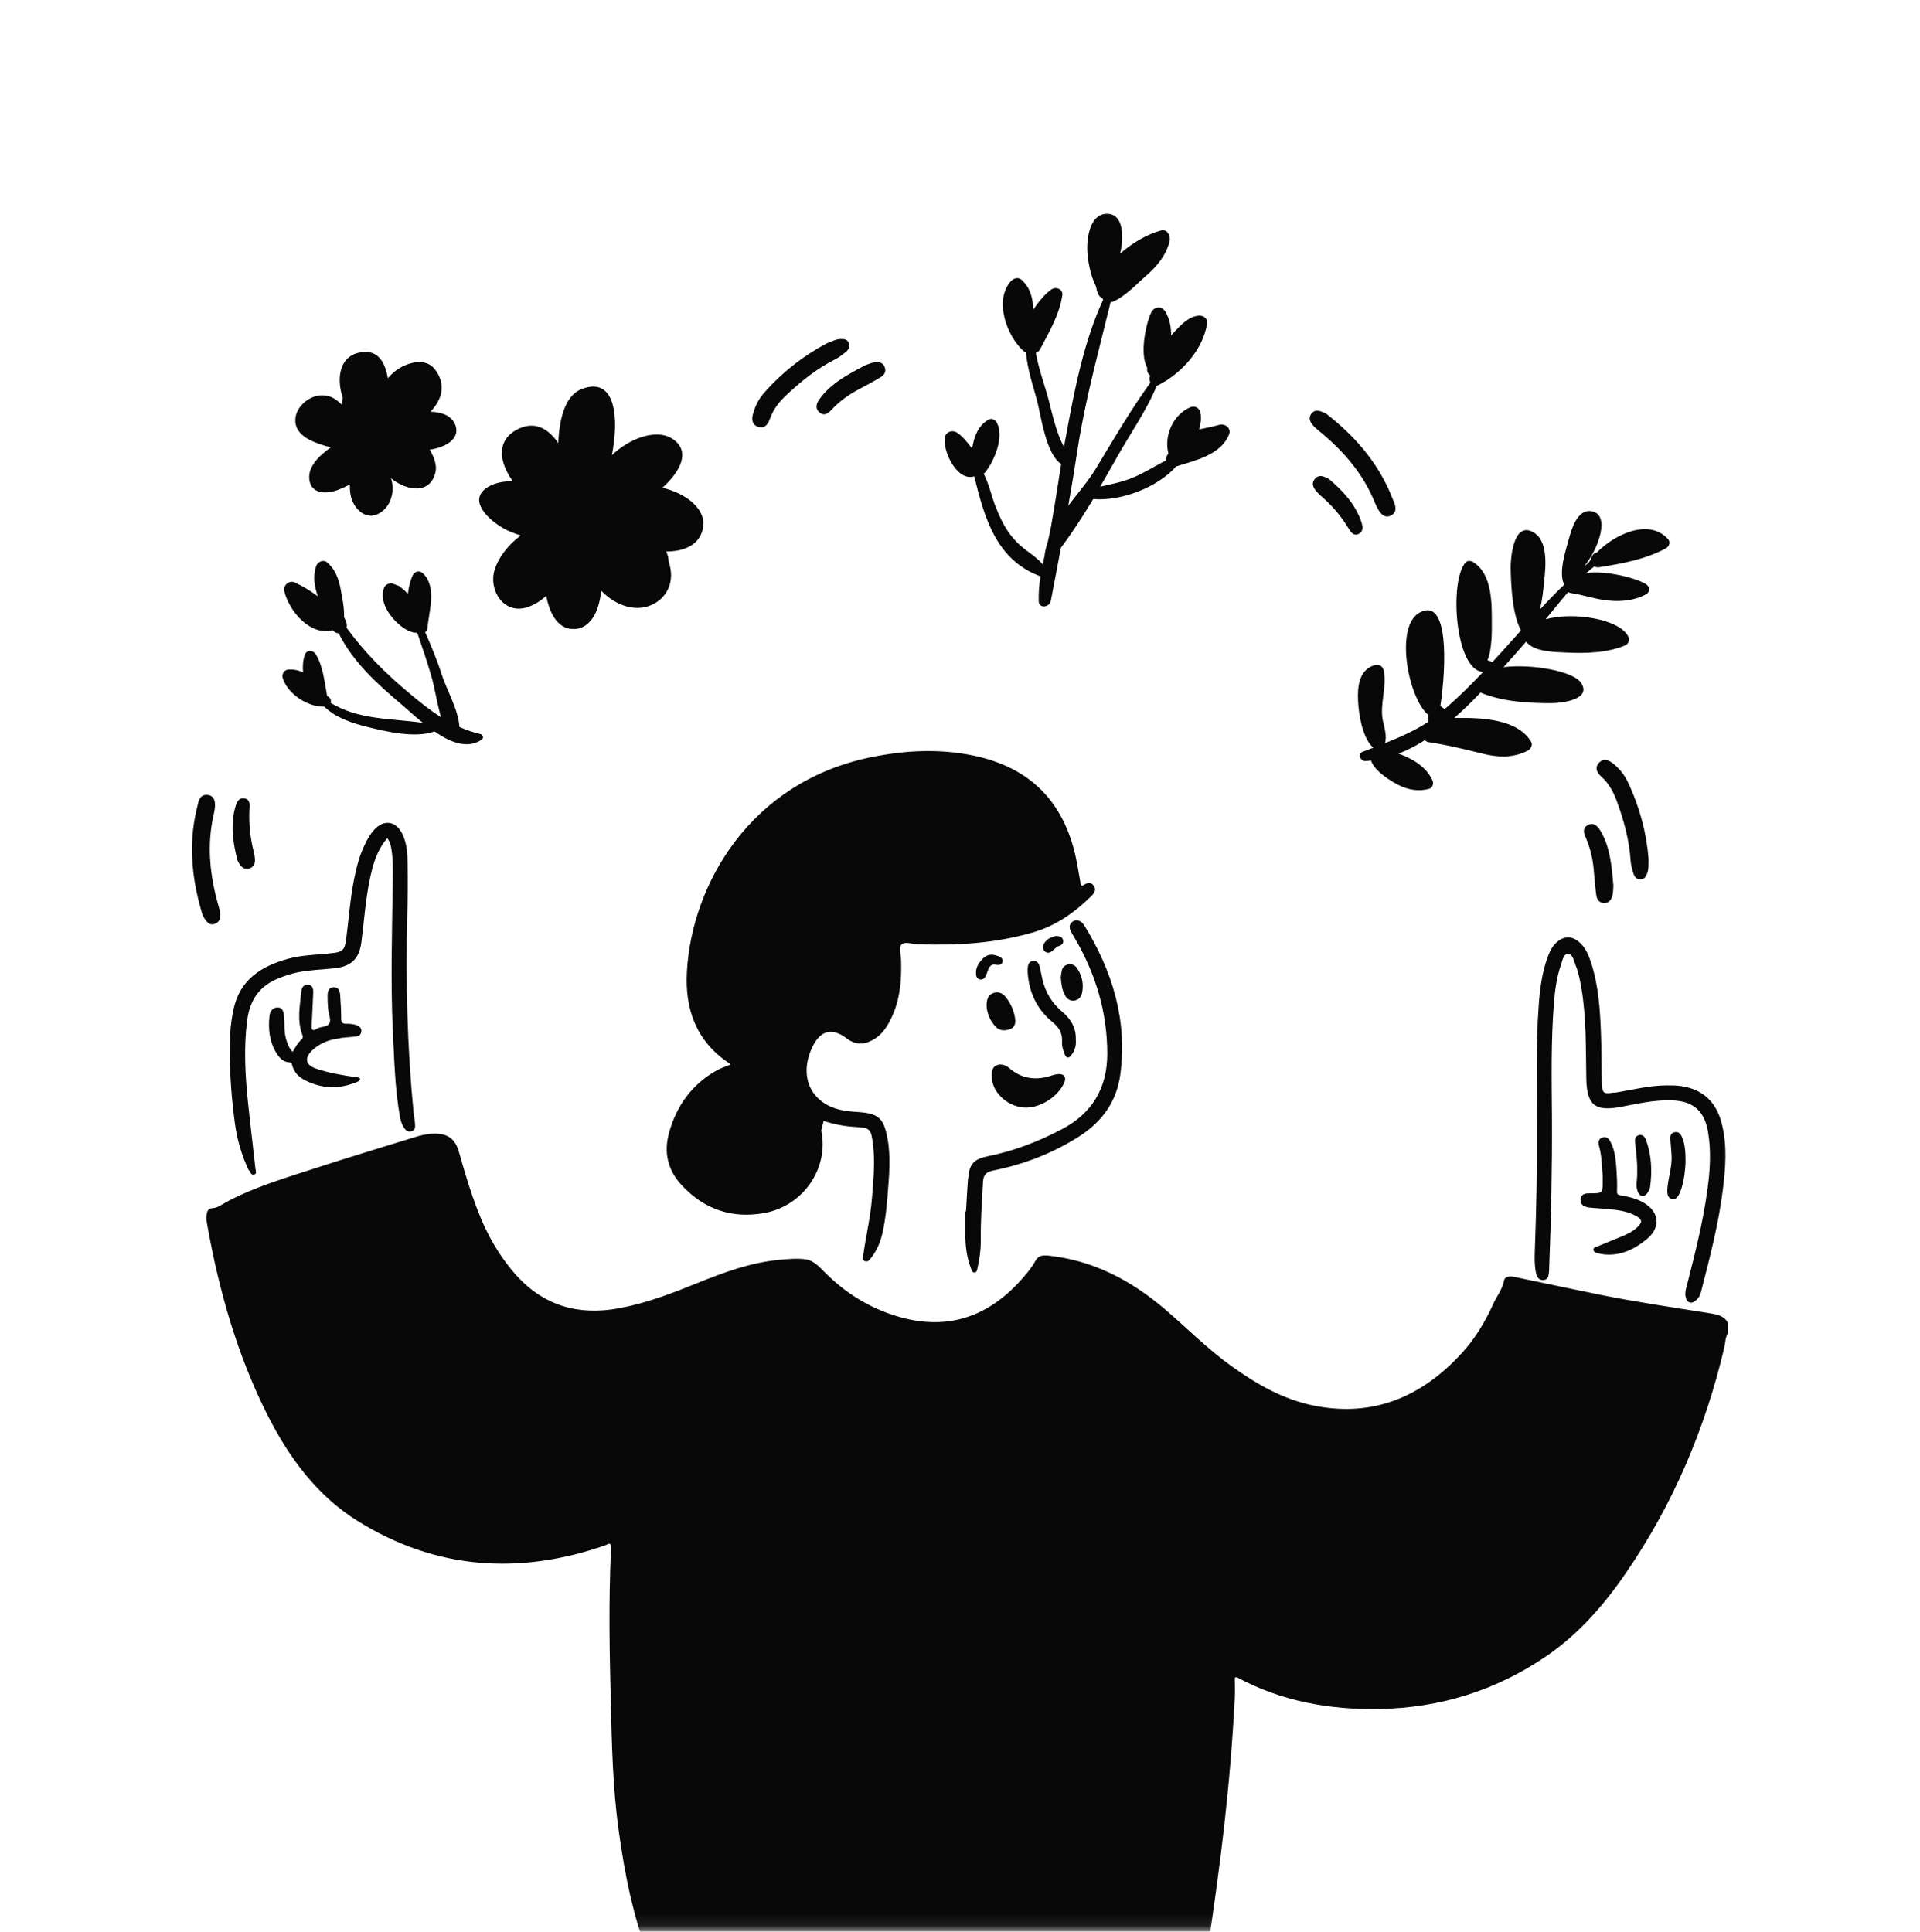 <svg width="160" height="161" viewBox="0 0 160 161" fill="none" xmlns="http://www.w3.org/2000/svg">
<mask id="mask0_4465_4392" style="mask-type:alpha" maskUnits="userSpaceOnUse" x="0" y="0" width="160" height="161">
<rect y="0.909" width="160" height="160" fill="white"/>
</mask>
<g mask="url(#mask0_4465_4392)">
<path d="M144 110.278V111.113C143.759 111.487 143.783 111.923 143.686 112.334C142.092 119.08 139.436 125.355 135.511 131.074C133.664 133.77 131.539 136.212 128.822 138.062C124.644 140.904 119.995 142.342 114.96 142.439C110.794 142.512 106.786 141.798 103.067 139.791C103.042 139.779 102.994 139.791 102.897 139.827C102.897 140.396 102.922 140.964 102.897 141.532C102.511 148.98 101.714 155.279 100.652 162.352C100.531 163.174 100.652 164.045 100.229 164.818H97.029C96.763 164.613 96.462 164.722 96.184 164.722C82.564 164.504 68.943 164.286 55.323 164.069C54.381 164.057 54.429 164.032 54.091 163.162C52.751 159.74 52.051 156.162 51.556 152.559C51.072 149.077 50.988 145.558 50.904 142.052C50.795 137.724 50.71 133.577 50.916 129.055C50.94 128.414 50.626 128.741 50.396 128.813C43.224 131.28 36.317 130.82 29.809 126.77C26.416 124.654 24.098 121.498 22.31 117.98C19.763 112.938 18.241 107.546 17.251 101.984C17.203 101.731 17.203 101.465 17.227 101.223C17.251 100.981 17.36 100.715 17.637 100.703C18.133 100.691 18.483 100.388 18.869 100.183C21.212 98.925 23.759 98.188 26.271 97.366C29.012 96.471 31.765 95.649 34.518 94.791C35.025 94.633 35.544 94.5 36.088 94.488C37.307 94.452 37.935 94.887 38.261 96.06C38.72 97.692 39.203 99.325 39.819 100.908C40.555 102.843 41.558 104.62 42.934 106.192C45.277 108.84 48.211 109.674 51.616 109.033C53.898 108.61 56.047 107.776 58.197 106.905C60.358 106.035 62.556 105.225 64.898 105.007C65.647 104.934 66.407 104.862 67.132 104.959C67.784 105.043 68.267 105.575 68.726 106.035C70.428 107.752 72.421 108.997 74.727 109.698C78.675 110.895 82.044 109.928 84.858 106.929C85.401 106.349 85.92 105.757 86.307 105.055C86.536 104.644 86.886 104.608 87.321 104.644C91.076 105.031 94.24 106.7 97.077 109.118C98.937 110.714 100.664 112.467 102.668 113.893C104.757 115.393 106.967 116.65 109.514 117.158C114.429 118.137 118.438 116.432 121.758 112.842C122.881 111.633 123.739 110.218 124.415 108.719C124.705 108.054 125.188 107.498 125.332 106.748C125.405 106.349 125.864 106.349 126.238 106.434C128.617 106.929 130.983 107.437 133.374 107.921C136.393 108.525 139.448 108.973 142.491 109.456C143.094 109.553 143.674 109.662 144 110.266V110.278ZM57.243 80.971C57.062 84.103 58.016 86.787 60.757 88.612C60.805 88.649 60.829 88.697 60.865 88.733C60.479 88.891 60.08 89.011 59.718 89.217C57.641 90.39 56.361 92.179 55.745 94.452C55.299 96.084 55.661 97.559 56.82 98.793C58.692 100.8 60.998 101.585 63.691 101.102C66.951 100.509 69.1 97.354 68.436 94.222C68.496 93.956 68.569 93.69 68.641 93.424C69.523 93.715 70.428 93.884 71.37 93.932C72.505 94.005 72.578 94.114 72.735 95.262C72.94 96.81 72.783 98.345 72.662 99.881C72.541 101.416 72.179 102.927 71.962 104.451C71.926 104.681 71.793 104.983 72.058 105.104C72.348 105.237 72.505 104.934 72.662 104.741C73.109 104.149 73.375 103.472 73.544 102.746C73.773 101.718 73.882 100.679 73.966 99.639C74.087 98.019 74.256 96.399 73.942 94.791C73.616 93.183 73.206 92.82 71.588 92.687C71.213 92.663 70.839 92.638 70.465 92.578C67.675 92.179 66.468 89.834 67.7 87.258C68.376 85.856 69.354 85.614 70.585 86.569C71.129 86.98 71.72 87.089 72.36 86.847C73.121 86.557 73.64 86.013 74.027 85.324C74.969 83.68 75.15 81.89 75.089 80.04C75.077 79.593 74.896 78.964 75.113 78.734C75.391 78.444 76.007 78.686 76.478 78.698C79.738 78.819 82.95 78.626 86.102 77.707C88.009 77.151 89.579 76.038 90.968 74.66C91.209 74.418 91.366 74.128 91.137 73.814C90.919 73.511 90.617 73.56 90.34 73.741C89.99 73.971 90.05 73.656 90.026 73.499C89.893 72.798 89.796 72.097 89.639 71.396C88.613 66.777 85.812 63.96 81.151 62.981C78.265 62.376 75.427 62.533 72.566 63.114C62.544 65.169 57.665 73.656 57.243 80.959V80.971ZM134.533 91.055C133.604 91.2 133.507 91.139 133.483 90.172C133.447 88.806 133.471 87.44 133.41 86.073C133.338 84.115 133.205 82.156 132.601 80.27C132.396 79.641 132.155 79.037 131.66 78.577C131.032 77.973 130.271 77.985 129.655 78.602C129.293 78.952 129.1 79.412 128.931 79.883C128.496 81.128 128.327 82.422 128.23 83.728C127.965 87.282 128.11 90.849 128.073 94.041C128.098 97.656 128.025 100.896 127.904 104.149C127.88 104.765 127.868 105.382 127.977 105.986C128.049 106.349 128.182 106.724 128.629 106.688C129.051 106.651 129.051 106.277 129.088 105.962C129.1 105.841 129.1 105.72 129.1 105.612C129.269 101.416 129.353 97.221 129.329 93.025C129.305 89.918 129.245 86.811 129.486 83.704C129.571 82.579 129.716 81.455 130.09 80.379C130.211 80.04 130.271 79.508 130.669 79.508C131.056 79.508 131.14 80.04 131.273 80.379C131.527 81.007 131.66 81.66 131.78 82.325C132.203 84.84 132.143 87.367 132.191 89.906C132.239 92.119 132.915 92.651 135.077 92.252C136.477 91.986 137.866 91.659 139.303 91.708C141.078 91.756 142.032 92.566 142.334 94.331C142.611 95.963 142.503 97.608 142.273 99.24C141.911 101.864 141.259 104.439 140.607 107.002C140.522 107.34 140.39 107.691 140.462 108.054C140.498 108.247 140.559 108.441 140.764 108.537C141.005 108.634 141.187 108.501 141.356 108.356C141.633 108.126 141.718 107.8 141.802 107.473C142.503 104.729 143.215 101.997 143.565 99.192C143.795 97.366 143.94 95.516 143.493 93.703C143.058 91.913 141.959 90.789 140.1 90.523C139.713 90.462 139.315 90.462 138.917 90.462C137.419 90.462 135.982 90.849 134.521 91.079L134.533 91.055ZM20.765 97.547C20.849 97.716 20.958 97.97 21.175 97.898C21.441 97.825 21.296 97.559 21.284 97.39C21.079 95.528 20.849 93.654 20.656 91.792C20.427 89.543 20.306 87.295 20.596 85.046C20.813 83.341 21.634 82.144 23.264 81.515C23.759 81.322 24.267 81.153 24.786 81.044C25.8 80.838 26.826 80.814 27.853 80.705C29.241 80.56 29.93 79.931 30.111 78.553C30.34 76.812 30.449 75.047 30.811 73.318C31.065 72.097 31.379 70.9 32.272 69.86C32.514 70.187 32.574 70.489 32.622 70.803C32.755 71.625 32.743 72.46 32.731 73.294C32.683 77.465 32.538 81.648 32.731 85.82C32.852 88.213 32.9 90.607 33.31 92.977C33.371 93.328 33.455 93.678 33.661 93.981C33.806 94.21 34.011 94.379 34.301 94.283C34.578 94.198 34.615 93.956 34.59 93.703C34.566 93.388 34.506 93.074 34.47 92.759C33.926 87.294 33.806 81.818 33.938 76.329C33.975 74.866 33.987 73.403 33.963 71.94C33.963 71.13 33.902 70.32 33.552 69.558C33.021 68.409 31.982 68.252 31.149 69.195C30.859 69.522 30.642 69.896 30.449 70.295C29.966 71.239 29.712 72.254 29.507 73.282C29.169 74.974 29.06 76.691 28.831 78.396C28.722 79.182 28.505 79.351 27.708 79.436C26.476 79.581 25.22 79.581 24.013 79.907C21.779 80.524 19.98 81.648 19.461 84.127C19.316 84.804 19.219 85.493 19.183 86.182C19.074 88.661 19.243 91.127 19.569 93.582C19.751 94.96 20.137 96.29 20.729 97.547H20.765ZM80.668 98.236C80.595 99.143 80.559 100.05 80.499 100.957H80.451C80.451 101.549 80.451 102.142 80.451 102.734C80.426 103.75 80.547 104.753 80.909 105.708C80.97 105.853 81.018 106.059 81.187 106.059C81.416 106.059 81.428 105.829 81.465 105.66C81.622 104.947 81.73 104.221 81.73 103.484C81.706 101.839 81.827 100.207 81.912 98.563C81.936 97.91 82.177 97.668 82.817 97.547C85.353 97.039 87.744 96.109 89.929 94.718C91.825 93.509 93.056 91.816 93.358 89.555C93.962 85.046 92.706 80.947 90.364 77.139C90.316 77.054 90.243 76.981 90.171 76.909C89.941 76.703 89.688 76.619 89.422 76.788C89.156 76.957 89.072 77.223 89.193 77.513C89.301 77.767 89.446 77.997 89.591 78.239C91.318 81.201 92.272 84.381 92.272 87.826C92.272 90.68 91.016 92.784 88.492 94.114C86.548 95.141 84.508 95.927 82.346 96.362C81.151 96.604 80.776 97.003 80.68 98.224L80.668 98.236ZM28.372 86.509C28.807 86.46 29.241 86.436 29.676 86.388C29.918 86.364 30.087 86.219 30.111 85.965C30.135 85.723 29.99 85.566 29.773 85.469C29.471 85.336 29.157 85.324 28.843 85.324C28.541 85.324 28.432 85.227 28.432 84.913C28.432 84.26 28.396 83.607 28.348 82.954C28.324 82.628 28.239 82.277 27.829 82.277C27.394 82.277 27.297 82.64 27.297 82.99C27.297 83.365 27.309 83.74 27.346 84.115C27.382 84.502 27.599 84.961 27.466 85.263C27.309 85.626 26.73 85.529 26.392 85.747C26.054 85.965 25.945 85.832 25.969 85.469C26.017 84.562 26.066 83.655 26.102 82.749C26.114 82.434 26.066 82.12 25.691 82.072C25.317 82.023 25.136 82.325 25.112 82.616C24.991 83.825 24.738 85.058 25.196 86.255C25.257 86.412 25.257 86.509 25.136 86.618C24.822 86.908 24.617 87.282 24.387 87.669C24.061 87.331 23.941 86.956 23.832 86.569C23.651 85.965 23.735 85.348 23.675 84.743C23.639 84.393 23.59 83.958 23.119 83.97C22.709 83.97 22.491 84.308 22.455 84.695C22.347 85.759 22.443 86.799 23.011 87.73C23.264 88.141 23.566 88.516 24.098 88.54C24.291 88.54 24.315 88.649 24.351 88.794C24.508 89.386 24.919 89.785 25.45 90.051C26.79 90.728 28.167 90.789 29.579 90.245C29.761 90.172 29.966 90.136 30.014 89.894C29.905 89.785 29.761 89.785 29.628 89.773C28.529 89.616 27.442 89.435 26.392 89.084C25.426 88.77 25.329 88.165 26.078 87.488C26.73 86.896 27.527 86.618 28.384 86.533L28.372 86.509ZM135.149 103.048C134.473 103.326 133.797 103.605 133.121 103.883C132.976 103.943 132.758 103.979 132.783 104.161C132.795 104.342 133 104.427 133.181 104.463C133.398 104.499 133.604 104.548 133.821 104.56C135.173 104.644 136.284 104.064 137.274 103.242C138.421 102.275 138.264 100.981 136.96 100.231C136.369 99.893 135.717 99.736 135.053 99.627C134.811 99.591 134.739 99.518 134.751 99.264C134.775 98.708 134.751 98.152 134.715 97.608C134.654 96.785 134.606 95.939 134.219 95.19C134.075 94.912 133.869 94.67 133.507 94.815C133.181 94.948 133.169 95.238 133.253 95.516C133.471 96.29 133.483 97.076 133.555 97.97C133.555 98.067 133.555 98.261 133.555 98.454C133.555 99.445 133.555 99.457 132.541 99.457C132.167 99.457 131.768 99.47 131.72 99.941C131.66 100.425 132.046 100.594 132.432 100.642C132.94 100.703 133.459 100.715 133.966 100.763C134.787 100.848 135.62 100.933 136.357 101.356C136.864 101.646 136.876 101.864 136.453 102.275C136.079 102.637 135.608 102.855 135.137 103.06L135.149 103.048ZM84.145 89.048C83.831 88.782 83.433 88.624 83.059 88.782C82.6 88.975 82.648 89.459 82.66 89.87C82.733 91.151 84.097 92.312 85.498 92.312C86.778 92.312 88.215 91.357 88.698 90.208C88.867 89.821 88.698 89.519 88.275 89.519C88.021 89.519 87.768 89.592 87.526 89.676C86.838 89.894 86.138 89.954 85.437 89.761C84.954 89.628 84.532 89.374 84.145 89.06V89.048ZM86.621 80.488C86.548 80.246 86.379 80.064 86.102 80.089C85.824 80.113 85.691 80.306 85.655 80.56C85.63 80.729 85.63 80.911 85.643 81.092C85.763 82.749 86.427 84.139 87.732 85.203C88.239 85.614 88.541 86.11 88.504 86.787C88.48 87.174 88.589 87.536 88.734 87.887C88.867 88.213 89.048 88.213 89.253 87.972C89.567 87.585 89.7 87.137 89.651 86.654C89.688 85.686 89.253 84.937 88.528 84.332C87.659 83.607 87.116 82.7 86.862 81.6C86.778 81.237 86.717 80.862 86.621 80.5V80.488ZM139.303 99.941C139.75 100.05 139.979 99.482 140.112 99.071C140.353 98.297 140.438 97.487 140.462 96.87C140.462 96.06 140.426 95.456 140.209 94.875C140.088 94.561 139.919 94.271 139.52 94.368C139.158 94.464 139.182 94.791 139.206 95.105C139.243 95.54 139.279 95.963 139.303 96.399C139.327 97.221 139.073 97.995 138.977 98.793C138.929 99.204 138.856 99.82 139.315 99.929L139.303 99.941ZM83.88 83.184C83.614 82.833 83.276 82.603 82.817 82.749C82.322 82.906 82.213 83.329 82.213 83.837C82.25 84.465 82.503 85.058 82.95 85.553C83.3 85.94 83.783 85.928 84.206 85.759C84.653 85.578 84.64 85.142 84.568 84.743C84.459 84.175 84.23 83.655 83.88 83.196V83.184ZM136.453 99.24C136.514 99.421 136.598 99.627 136.828 99.663C137.081 99.711 137.226 99.518 137.347 99.337C137.419 99.228 137.48 99.095 137.504 98.962C137.685 97.656 137.637 96.362 137.202 95.105C137.105 94.827 136.948 94.513 136.574 94.609C136.188 94.706 136.248 95.057 136.272 95.347C136.345 96.133 136.465 96.918 136.429 97.716C136.465 98.224 136.284 98.744 136.453 99.252V99.24ZM88.734 82.93C88.903 83.244 89.168 83.45 89.543 83.389C89.893 83.329 90.098 83.099 90.171 82.761C90.328 82.011 90.171 81.31 89.748 80.681C89.567 80.427 89.289 80.306 88.975 80.391C88.673 80.463 88.516 80.681 88.468 80.971C88.432 81.141 88.42 81.322 88.396 81.443C88.444 81.987 88.492 82.471 88.734 82.918V82.93ZM83.131 79.678C82.696 79.496 82.274 79.532 81.924 79.871C81.537 80.258 81.26 80.705 81.344 81.286C81.368 81.443 81.453 81.576 81.634 81.624C81.827 81.672 81.996 81.588 82.093 81.431C82.189 81.261 82.25 81.08 82.322 80.887C82.443 80.56 82.6 80.306 83.01 80.415C83.24 80.427 83.481 80.451 83.542 80.173C83.614 79.871 83.361 79.762 83.143 79.665L83.131 79.678ZM88.046 78.009C87.635 78.07 87.249 78.239 87.007 78.638C86.874 78.855 86.862 79.097 87.067 79.291C87.285 79.484 87.514 79.412 87.707 79.242C87.901 79.073 88.082 78.892 88.323 78.807C88.528 78.734 88.649 78.577 88.589 78.348C88.528 78.106 88.323 78.033 88.046 78.009ZM109.937 35.934C111.929 37.567 113.596 39.465 114.574 41.895C114.658 42.113 114.767 42.33 114.888 42.524C115.129 42.911 115.455 43.201 115.926 42.959C116.361 42.729 116.349 42.318 116.192 41.919C115.974 41.375 115.757 40.831 115.491 40.311C114.296 37.917 112.509 36.043 110.541 34.496C110.01 34.23 109.599 34.06 109.273 34.496C108.983 34.895 109.225 35.257 109.514 35.56C109.647 35.693 109.792 35.813 109.937 35.934ZM134.739 66.789C135.33 68.397 135.777 70.041 135.886 71.758C135.91 72.109 136.006 72.448 136.115 72.786C136.2 73.064 136.369 73.306 136.707 73.294C137.045 73.294 137.178 73.028 137.274 72.762C137.395 72.448 137.371 72.121 137.383 71.601C137.214 69.449 136.634 67.224 135.62 65.109C135.342 64.54 134.932 64.045 134.437 63.646C134.062 63.343 133.628 63.162 133.253 63.573C132.855 63.996 133.084 64.407 133.447 64.734C134.075 65.302 134.461 66.015 134.739 66.789ZM132.324 68.772C131.853 69.002 131.974 69.425 132.143 69.812C132.517 70.658 132.722 71.541 132.807 72.46C132.867 73.185 132.927 73.898 133.024 74.624C133.072 74.974 133.278 75.252 133.664 75.265C134.087 75.277 134.292 74.974 134.376 74.612C134.437 74.346 134.425 74.055 134.449 73.802C134.304 72.206 134.195 70.634 133.362 69.231C133.133 68.857 132.819 68.518 132.336 68.76L132.324 68.772ZM63.159 35.56C63.703 35.753 63.992 35.39 64.15 34.931C64.427 34.133 64.922 33.492 65.526 32.936C66.77 31.763 68.098 30.699 69.644 29.925C69.957 29.768 70.235 29.539 70.501 29.321C70.718 29.128 70.875 28.874 70.73 28.571C70.597 28.269 70.308 28.245 70.018 28.257C69.68 28.269 69.39 28.426 68.919 28.608C67.011 29.611 65.188 31.014 63.642 32.779C63.22 33.262 62.942 33.831 62.761 34.447C62.628 34.907 62.628 35.378 63.159 35.572V35.56ZM68.315 33.238C68.05 33.589 67.881 34.024 68.291 34.375C68.69 34.713 69.028 34.447 69.317 34.133C69.945 33.456 70.682 32.924 71.491 32.489C72.131 32.15 72.771 31.812 73.387 31.437C73.689 31.255 73.87 30.953 73.725 30.602C73.58 30.204 73.218 30.131 72.843 30.204C72.578 30.252 72.312 30.373 72.071 30.457C70.658 31.219 69.257 31.933 68.303 33.25L68.315 33.238ZM113.451 43.515C112.932 41.98 111.857 40.867 110.746 39.924C110.263 39.658 109.877 39.537 109.563 39.924C109.249 40.311 109.454 40.674 109.732 40.988C109.804 41.073 109.889 41.157 109.973 41.242C110.927 42.04 111.736 42.971 112.376 44.035C112.569 44.337 112.775 44.688 113.197 44.507C113.632 44.313 113.572 43.902 113.451 43.527V43.515ZM17.915 76.993C18.374 76.824 18.386 76.401 18.326 75.99C18.302 75.809 18.241 75.627 18.193 75.446C17.493 72.967 17.215 70.465 17.806 67.901C17.855 67.672 17.903 67.442 17.915 67.212C17.939 66.753 17.843 66.33 17.311 66.257C16.816 66.185 16.599 66.535 16.503 66.959C16.37 67.527 16.237 68.095 16.152 68.675C15.766 71.323 16.152 73.886 16.889 76.28C17.167 76.8 17.42 77.175 17.927 76.993H17.915ZM20.765 72.387C21.236 72.242 21.284 71.843 21.224 71.42C21.212 71.299 21.2 71.19 21.163 71.069C20.849 69.86 20.717 68.639 20.789 67.394C20.813 67.043 20.837 66.632 20.39 66.547C19.92 66.463 19.738 66.838 19.63 67.2C19.171 68.76 19.425 70.295 19.787 71.698C20.028 72.194 20.282 72.52 20.753 72.375L20.765 72.387ZM119.041 60.151C117.894 60.901 116.687 61.433 115.419 61.941C115.588 61.336 115.371 60.659 115.238 60.055C114.96 58.713 115.588 57.274 115.31 55.884C115.226 55.485 114.888 55.34 114.525 55.448C113.221 55.835 113.113 57.298 113.173 58.447C113.233 59.595 113.523 61.361 114.332 62.219C114.369 62.255 114.417 62.291 114.453 62.316C114.163 62.425 113.861 62.533 113.559 62.654C113.101 62.824 113.354 63.44 113.777 63.428C113.934 63.428 114.091 63.404 114.248 63.38C114.501 64.153 115.516 64.831 116.095 65.181C117.013 65.749 118.051 66.04 119.114 65.737C119.38 65.665 119.488 65.29 119.38 65.06C118.969 64.141 118.184 63.549 117.303 63.126C117.085 63.017 116.82 62.908 116.542 62.811C117.303 62.521 118.039 62.134 118.74 61.687C118.824 61.772 118.921 61.832 119.054 61.856C120.587 62.086 121.988 62.425 123.485 62.799C124.813 63.138 126.057 63.198 127.301 62.57C127.554 62.437 127.759 62.098 127.59 61.82C126.48 59.946 123.545 59.825 121.601 59.837C121.493 59.837 121.348 59.837 121.191 59.837C121.976 59.148 122.712 58.423 123.376 57.721C123.388 57.721 123.4 57.745 123.425 57.745C125.2 58.483 127.433 58.616 129.329 58.604C130.066 58.604 132.71 58.326 131.744 56.899C131.092 55.932 127.651 55.315 125.296 55.605C125.924 54.904 126.552 54.203 127.168 53.49C127.192 53.514 127.216 53.538 127.24 53.55C127.916 54.336 129.619 54.348 130.476 54.384C132.082 54.469 133.93 54.421 135.427 53.792C135.693 53.683 135.813 53.357 135.705 53.091C135.053 51.604 131.104 50.951 128.798 51.616C129.365 50.939 129.993 50.129 130.682 49.343C130.742 49.379 130.802 49.415 130.887 49.427C131.913 49.572 132.891 49.935 133.942 50.044C135.028 50.165 136.188 50.068 137.166 49.536C137.468 49.379 137.54 48.98 137.25 48.75C136.598 48.242 133.905 47.517 132.203 47.759C132.42 47.565 132.638 47.384 132.867 47.203C132.976 47.275 133.109 47.299 133.266 47.275C135.185 46.973 137.081 46.634 138.82 45.703C139.086 45.558 139.23 45.196 139.013 44.942C137.455 43.189 134.594 44.482 133.048 46.066C132.758 46.127 132.613 46.344 132.601 46.586C132.517 46.695 132.457 46.792 132.384 46.9C132.263 46.997 132.13 47.106 132.01 47.203C133.241 45.703 134.207 42.886 132.638 42.608C131.43 42.391 130.947 44.144 130.718 44.99C130.452 45.945 129.897 47.65 130.307 48.629C130.319 48.666 130.343 48.69 130.368 48.714C129.655 49.391 128.979 50.092 128.315 50.818C128.544 49.971 128.617 49.053 128.689 48.376C128.81 47.166 129.027 45.051 127.759 44.349C126.105 43.431 125.876 46.562 125.888 47.36C125.924 48.883 126.021 51.144 126.745 52.547C126.48 52.849 126.202 53.151 125.936 53.453C125.417 54.034 124.886 54.614 124.354 55.194C124.306 55.158 124.246 55.122 124.173 55.098C124.101 55.086 124.016 55.062 123.956 55.025C124.33 54.203 124.33 52.45 124.318 52.003C124.318 50.334 124.378 47.868 122.773 46.852C122.604 46.743 122.326 46.695 122.157 46.852C120.756 48.279 121.215 55.871 123.594 56.005C122.64 57.008 121.65 57.999 120.599 58.918C120.527 58.991 120.442 59.039 120.358 59.112C120.333 59.075 120.297 59.027 120.249 59.003C120.164 58.955 120.104 58.894 120.032 58.834C120.527 55.557 120.756 49.693 118.293 51.059C116.216 52.208 117.327 58.157 119.029 59.595C119.029 59.765 119.029 59.922 119.041 60.079V60.151ZM81.187 39.707C82.032 43.152 83.01 46.671 86.705 48.037C86.597 48.738 86.536 49.427 86.56 50.129C86.585 50.733 87.454 50.624 87.562 50.104C87.852 48.617 88.13 47.142 88.408 45.655C89.362 44.386 90.255 42.995 91.1 41.593C93.431 41.786 96.462 40.626 98.019 38.872C98.019 38.872 98.019 38.872 98.031 38.872C99.625 38.365 101.714 37.929 102.414 36.225C102.644 35.668 102.064 35.269 101.581 35.414C101.038 35.572 100.47 35.668 99.927 35.789C100.06 35.33 100.132 34.87 100.036 34.399C99.963 34.012 99.577 33.782 99.203 33.94C97.754 34.544 96.981 36.333 97.367 37.808C97.198 37.99 97.138 38.195 97.174 38.377C96.22 38.848 95.327 39.441 94.337 39.84C93.467 40.19 92.573 40.359 91.68 40.565C92.163 39.731 92.634 38.897 93.093 38.087C94.143 36.2 95.556 34.218 96.401 32.138C96.45 32.138 96.498 32.126 96.546 32.09C98.466 31.11 100.265 29.128 100.591 26.951C100.652 26.54 100.277 26.286 99.915 26.31C99.07 26.359 98.406 27.084 97.862 27.665C97.766 27.761 97.681 27.87 97.597 27.967C97.597 27.29 97.488 26.625 97.138 26.008C96.848 25.5 96.208 25.5 95.942 26.032C95.532 26.842 94.928 29.466 95.604 30.663C95.556 30.929 95.653 31.159 95.846 31.304C95.761 31.497 95.773 31.715 95.87 31.884C94.24 34.145 92.839 36.539 91.39 38.945C90.738 40.045 89.833 41.073 89.024 42.149C89.289 40.638 89.543 39.138 89.772 37.615C90.412 33.383 91.547 29.321 92.549 25.186C92.573 25.186 92.598 25.186 92.622 25.186C93.648 24.835 94.699 23.687 95.52 22.974C96.413 22.2 97.174 21.281 97.464 20.12C97.573 19.685 97.283 19.056 96.739 19.213C95.544 19.54 94.3 20.289 93.334 21.148C93.419 20.809 93.479 20.483 93.503 20.156C93.564 19.177 93.431 17.726 92.139 17.823C90.799 17.932 90.569 19.878 90.605 20.858C90.629 21.607 90.847 22.937 91.33 23.868C91.366 24.074 91.414 24.279 91.499 24.473C91.583 24.666 91.704 24.787 91.849 24.848C91.873 24.896 91.897 24.932 91.934 24.968C90.267 28.571 89.507 32.694 88.794 36.551C88.746 36.781 88.71 37.023 88.673 37.252C87.961 35.995 87.635 34.181 87.285 32.96C86.983 31.896 86.536 30.639 86.319 29.418C86.488 29.345 86.633 29.212 86.705 29.055C87.454 27.628 88.287 26.214 88.528 24.606C88.601 24.098 88.009 23.868 87.635 24.11C87.212 24.388 86.597 25.053 86.114 25.815C86.065 24.848 85.872 23.977 85.123 23.312C84.846 23.07 84.447 23.191 84.23 23.445C82.829 25.041 83.88 27.955 85.256 29.224C85.329 29.297 85.413 29.321 85.498 29.333C85.594 30.796 86.234 32.622 86.44 33.456C86.741 34.641 87.176 37.893 88.432 38.667C88.154 40.42 87.888 42.185 87.575 43.938C87.502 44.349 87.406 44.76 87.309 45.184C87.2 45.522 87.104 45.861 87.055 46.223C87.055 46.248 87.055 46.26 87.055 46.284C86.995 46.538 86.947 46.779 86.898 47.033C86.5 46.574 86.017 46.236 85.486 45.837C84.157 44.833 83.554 43.709 82.962 42.221C82.672 41.508 82.431 40.372 81.972 39.477C82.02 39.441 82.069 39.404 82.117 39.344C82.865 38.389 83.699 36.418 83.071 35.233C82.95 35.004 82.648 34.822 82.394 34.967C81.489 35.475 81.175 36.406 81.006 37.385C80.632 36.902 80.269 36.406 79.762 36.067C79.352 35.789 78.772 36.007 78.724 36.527C78.603 37.7 79.786 40.178 81.211 39.694L81.187 39.707ZM26.742 37.047C26.995 37.131 27.273 37.216 27.575 37.288C26.718 37.881 25.643 38.836 25.776 39.948C25.921 41.23 27.261 41.182 28.191 40.819C28.432 40.722 28.782 40.577 29.157 40.384C29.108 41.291 29.386 42.185 30.099 42.705C31.028 43.382 32.103 42.681 32.489 41.786C32.779 41.121 32.779 40.468 32.586 39.864C33.938 40.952 35.907 41.23 36.305 39.283C36.402 38.788 36.196 38.123 35.81 37.482C37.138 37.288 38.322 36.587 37.971 35.499C37.682 34.605 36.764 34.351 35.87 34.314C35.991 34.193 36.1 34.06 36.196 33.94C36.981 32.9 37.03 31.799 36.233 30.772C35.484 29.805 34.059 30.192 33.214 30.735C32.888 30.941 32.586 31.207 32.32 31.521C32.115 30.337 31.608 29.285 30.388 29.333C28.275 29.43 27.998 31.497 28.565 33.154C28.529 33.347 28.517 33.541 28.517 33.734C28.517 33.734 28.517 33.734 28.505 33.734C27.998 33.287 27.635 32.972 26.887 32.948C25.74 32.912 24.484 34.012 24.617 35.209C24.725 36.261 25.872 36.757 26.742 37.047ZM41.92 44.023C42.343 44.253 42.85 44.458 43.393 44.627C42.403 45.365 41.57 46.38 41.219 47.481C40.688 49.173 41.968 51.217 43.888 50.624C44.48 50.443 45.035 50.104 45.518 49.657C45.748 50.866 46.315 52.22 47.486 52.402C49.092 52.643 49.938 51.059 50.094 49.222C51.29 50.491 53.137 51.156 54.623 50.249C55.89 49.476 56.168 48.061 55.721 46.816C55.721 46.526 55.649 46.248 55.516 45.969C56.832 45.957 58.209 45.546 58.559 44.132C58.969 42.451 57.17 41.121 55.202 40.65C56.337 39.646 57.69 37.845 56.192 36.684C54.816 35.608 52.449 36.539 50.988 37.941C51.604 34.834 51.302 31.292 48.44 32.44C46.967 33.033 46.593 35.245 46.52 36.926C45.675 35.693 44.504 35.016 43.019 35.838C41.292 36.805 41.654 38.618 42.729 40.106C41.956 40.106 41.219 40.239 40.64 40.601C38.865 41.714 40.857 43.431 41.932 44.011L41.92 44.023ZM27.454 58.12C27.454 58.12 27.334 58.048 27.261 58.011C27.032 56.815 26.947 55.569 26.307 54.517C26.09 54.167 25.547 54.143 25.402 54.578C25.245 55.025 25.208 55.545 25.257 56.041C24.87 55.859 24.448 55.763 23.977 55.811C23.699 55.847 23.47 56.186 23.542 56.452C23.892 57.77 25.607 58.943 27.02 58.894C27.986 59.837 29.386 60.285 30.666 60.599C32.212 60.986 34.627 61.542 36.209 60.962C37.513 61.868 38.95 62.461 40.157 61.639C40.314 61.53 40.254 61.24 40.072 61.191C39.42 61.034 38.841 60.841 38.285 60.587C38.213 59.172 37.211 57.468 36.824 56.258C36.438 55.037 35.943 53.864 35.436 52.692C35.532 52.607 35.617 52.486 35.617 52.341C35.75 50.939 36.426 48.919 35.255 47.795C34.965 47.517 34.554 47.602 34.385 47.964C34.192 48.388 34.059 48.907 33.999 49.452C33.975 49.439 33.95 49.427 33.914 49.427C33.782 49.27 33.637 49.137 33.468 49.016C33.359 48.883 33.226 48.811 33.093 48.786C32.984 48.738 32.876 48.69 32.755 48.654C32.453 48.569 32.103 48.702 31.994 49.016C31.705 49.899 32.103 50.745 32.658 51.434C32.972 51.833 33.697 52.523 34.349 52.68C34.446 52.728 34.554 52.74 34.663 52.716C34.711 52.752 34.747 52.788 34.796 52.801C35.206 53.998 35.617 55.207 35.967 56.428C36.233 57.359 36.426 58.652 36.752 59.777C35.87 59.221 35.037 58.556 34.156 57.818C32.079 56.089 30.388 54.384 28.879 52.317C28.915 52.184 28.915 52.015 28.855 51.858C28.807 51.724 28.746 51.579 28.674 51.434C28.698 50.648 28.517 49.802 28.384 49.077C28.227 48.242 27.925 47.42 27.249 46.864C26.947 46.61 26.464 46.828 26.355 47.166C26.054 48.025 26.198 48.871 26.488 49.705C25.885 49.246 25.233 48.847 24.532 48.533C24.085 48.339 23.578 48.811 23.687 49.258C24.085 50.939 25.86 53.03 27.72 52.523C27.732 52.535 27.756 52.559 27.768 52.571C27.913 52.716 28.082 52.776 28.227 52.788C29.434 55.182 31.366 56.948 33.504 58.749C33.963 59.136 34.566 59.704 35.242 60.248C32.574 59.861 29.905 60.019 27.551 58.58C27.611 58.41 27.563 58.217 27.406 58.108L27.454 58.12Z" fill="#080808"/>
</g>
</svg>
